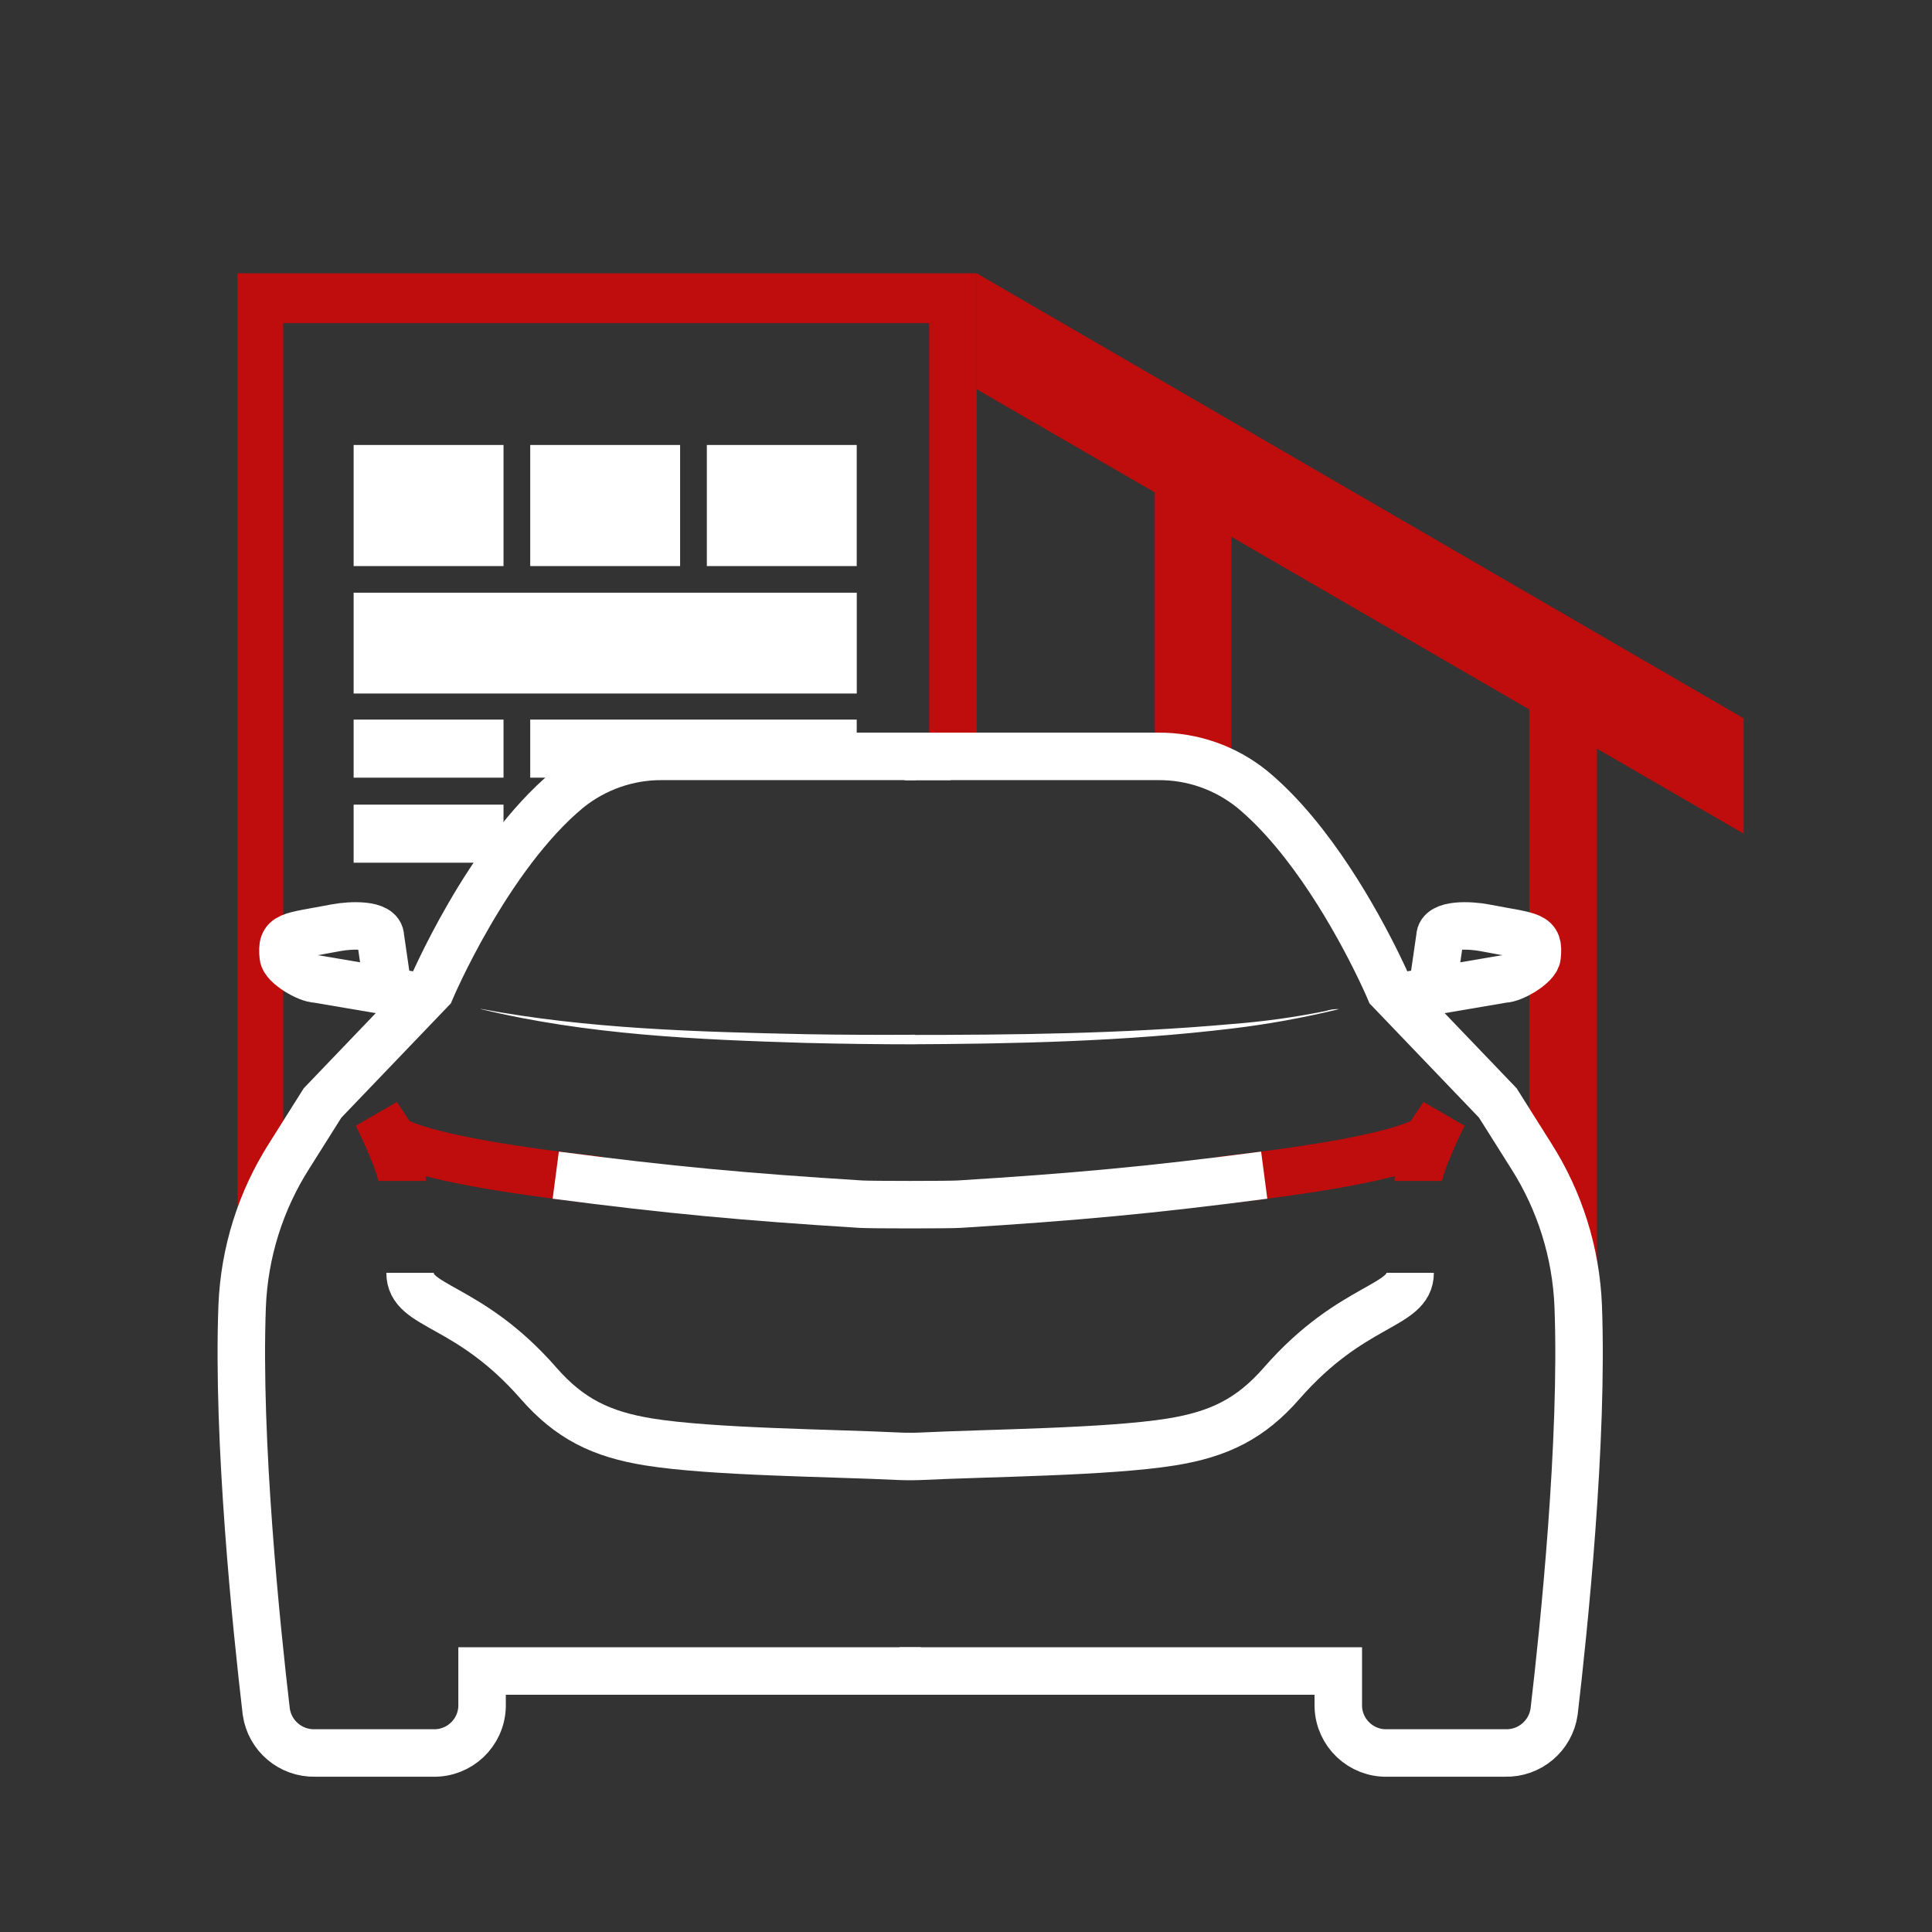 <svg xmlns="http://www.w3.org/2000/svg" id="Layer_1" data-name="Layer 1" viewBox="0 0 500 500"><rect x="0" y="0" width="500" height="500" fill="#333333" stroke="none"/><defs><style> .cls-1 { stroke: #bf0c0c; } .cls-1, .cls-2 { fill: none; stroke-miterlimit: 10; stroke-width: 12.29px; } .cls-3 { fill: #fff; } .cls-2 { stroke: #fff; } .cls-4 { fill: #bf0c0c; } </style></defs><g><polyline class="cls-4" points="451.27 185.91 252.76 70.73 252.76 100.72 451.27 215.76 451.27 185.91"></polyline><polygon class="cls-4" points="252.76 197.83 252.76 70.73 61.46 70.73 61.46 313.77 73.29 313.77 73.29 83.63 240.46 83.63 240.46 198.54 252.76 197.83"></polygon><rect class="cls-3" x="182.93" y="115.16" width="38.79" height="31.34"></rect><rect class="cls-3" x="137.22" y="115.16" width="38.79" height="31.34"></rect><rect class="cls-3" x="91.52" y="115.16" width="38.79" height="31.34"></rect><rect class="cls-3" x="91.52" y="153.39" width="130.21" height="26.09"></rect><rect class="cls-3" x="137.22" y="186.23" width="84.5" height="15.03"></rect><rect class="cls-3" x="91.52" y="186.23" width="38.79" height="15.03"></rect><rect class="cls-3" x="91.52" y="208.24" width="38.79" height="15.03"></rect><polygon class="cls-4" points="395.79 305.62 413.3 336.18 413.3 175.41 395.79 175.41 395.79 305.62"></polygon><rect class="cls-4" x="298.86" y="119.84" width="19.79" height="77.43"></rect></g><g><path class="cls-2" d="M361.91,258l27.18-4.62c2.45,0,8.48-3.56,8.71-5.86.57-5.66-1.11-5.02-13.63-7.42-3.65-.7-11.51-1.1-11.51,2.42l-1.9,13.1"></path><path class="cls-2" d="M232.82,432.45h113.53v9.22c.2,6.82,5.89,12.19,12.71,12h30.51c6.31.15,11.73-4.43,12.63-10.68,2.5-21.3,7.57-70.06,6.24-105.02-.56-13.76-4.74-27.13-12.13-38.75l-8.68-13.78-27.98-29.2s-1.03-2.45-2.94-6.36c-5.29-10.84-17.28-32.93-32.67-45.64-6.88-5.55-15.46-8.55-24.29-8.49h-65.75"></path><path class="cls-2" d="M246.08,195.75h-11.65"></path><path class="cls-1" d="M315.98,305.47c23.75-2.68,45.3-6.19,53.28-10.52l4.25-6.34s-6.47,13.06-6.47,17.02"></path><path class="cls-2" d="M109.2,258l-27.18-4.62c-2.45,0-8.48-3.56-8.71-5.86-.57-5.66,1.11-5.02,13.63-7.42,3.65-.7,11.51-1.1,11.51,2.42l1.9,13.1"></path><path class="cls-2" d="M238.29,432.45h-113.53v9.22c-.2,6.82-5.89,12.19-12.71,12h-30.51c-6.31.15-11.73-4.43-12.63-10.68-2.5-21.3-7.57-70.06-6.24-105.02.56-13.76,4.74-27.13,12.13-38.75l8.68-13.78,27.98-29.2s14.66-34.7,35.62-52c6.88-5.55,15.46-8.55,24.29-8.49h65.71"></path><path class="cls-1" d="M155.13,305.47c-23.75-2.68-45.3-6.19-53.28-10.52l-4.25-6.34s6.47,13.06,6.47,17.02"></path><path class="cls-2" d="M143.83,304.13c29.59,3.88,49.18,5.64,78.95,7.51,2.72.17,22.73.17,25.45,0,29.77-1.86,49.42-3.64,78.95-7.51"></path><path class="cls-2" d="M106.13,329.4c0,9.23,14.92,7.61,33.26,28.6,8,9.15,16.17,13.19,28.55,15.18,16.44,2.65,47.72,2.85,64.71,3.7,1.5.08,4.27.08,5.77,0,17.01-.85,48.29-1.05,64.71-3.7,12.39-1.99,20.55-6.03,28.55-15.18,18.34-20.99,33.26-19.57,33.26-28.6"></path><path class="cls-3" d="M124.51,261.11c27.67,5.18,56.03,5.94,84.13,6.54,9.38.17,18.78.19,28.18.14v2.43h-2.59v-2.38c28.16,0,56.38-.3,84.45-2.81,8.19-.63,16.34-1.75,24.4-3.38,1.12-.37,2.3-.54,3.48-.49-9.14,2.23-18.41,3.91-27.75,5.03-28.06,3.38-56.35,3.96-84.58,4.08v-2.43h2.59v2.43c-9.4,0-18.82-.13-28.23-.36-28.14-.85-56.65-2.1-84.13-8.75l.05-.05Z"></path></g></svg>